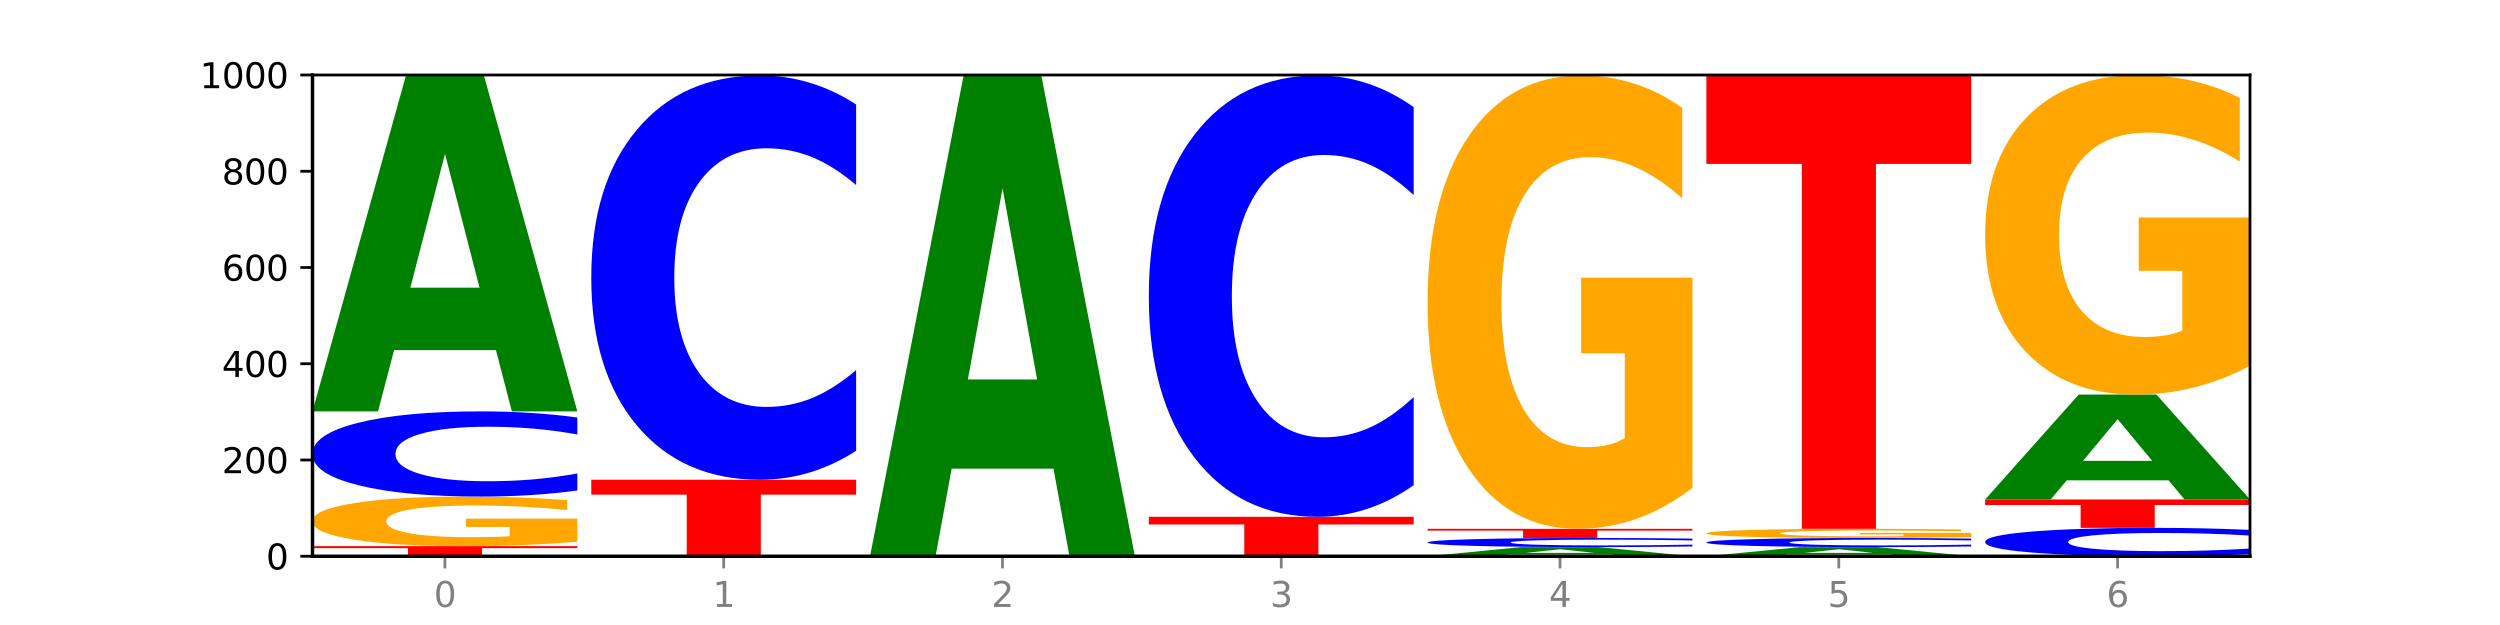 <?xml version="1.0" encoding="utf-8" standalone="no"?>
<!DOCTYPE svg PUBLIC "-//W3C//DTD SVG 1.1//EN"
  "http://www.w3.org/Graphics/SVG/1.1/DTD/svg11.dtd">
<svg xmlns:xlink="http://www.w3.org/1999/xlink" width="720pt" height="180pt" viewBox="0 0 720 180" xmlns="http://www.w3.org/2000/svg" version="1.1">
 <defs>
  <style type="text/css">*{stroke-linejoin: round; stroke-linecap: butt}</style>
 </defs>
 <g id="figure_1">
  <g id="patch_1">
   <path d="M 0 180 
L 720 180 
L 720 0 
L 0 0 
z
" style="fill: #ffffff"/>
  </g>
  <g id="axes_1">
   <g id="patch_2">
    <path d="M 90 160.2 
L 648 160.2 
L 648 21.6 
L 90 21.6 
z
" style="fill: #ffffff"/>
   </g>
   <g id="line2d_1">
    <path d="M 90 160.2 
L 648 160.2 
" clip-path="url(#pb456fd3349)" style="fill: none; stroke: #000000; stroke-width: 0.5; stroke-linecap: square"/>
   </g>
   <g id="patch_3">
    <path d="M 90 157.289 
L 166.273 157.289 
L 166.273 157.857 
L 138.833 157.857 
L 138.833 160.2 
L 117.494 160.2 
L 117.494 157.857 
L 90 157.857 
L 90 157.289 
z
" clip-path="url(#pb456fd3349)" style="fill: #ff0000"/>
   </g>
   <g id="patch_4">
    <path d="M 166.273 155.998 
Q 158.581 156.644 150.308 156.968 
Q 142.034 157.289 133.214 157.289 
Q 113.282 157.289 101.641 155.367 
Q 90 153.444 90 150.156 
Q 90 146.83 101.846 144.922 
Q 113.709 143.014 134.342 143.014 
Q 142.291 143.014 149.573 143.273 
Q 156.872 143.53 163.333 144.037 
L 163.333 146.883 
Q 156.667 146.231 150.068 145.909 
Q 143.47 145.585 136.838 145.585 
Q 124.564 145.585 117.914 146.771 
Q 111.265 147.953 111.265 150.156 
Q 111.265 152.338 117.675 153.53 
Q 124.085 154.718 135.88 154.718 
Q 139.094 154.718 141.846 154.65 
Q 144.598 154.579 146.786 154.432 
L 146.786 151.76 
L 134.222 151.76 
L 134.222 149.38 
L 166.273 149.38 
L 166.273 155.998 
z
" clip-path="url(#pb456fd3349)" style="fill: #ffa600"/>
   </g>
   <g id="patch_5">
    <path d="M 166.273 141.255 
Q 159.893 142.127 152.994 142.568 
Q 146.095 143.014 138.581 143.014 
Q 116.174 143.014 103.087 139.71 
Q 90 136.405 90 130.755 
Q 90 125.084 103.087 121.785 
Q 116.174 118.481 138.581 118.481 
Q 146.095 118.481 152.994 118.927 
Q 159.893 119.368 166.273 120.24 
L 166.273 125.13 
Q 159.836 123.975 153.59 123.438 
Q 147.344 122.9 140.445 122.9 
Q 128.069 122.9 120.978 124.993 
Q 113.906 127.081 113.906 130.755 
Q 113.906 134.414 120.978 136.507 
Q 128.069 138.595 140.445 138.595 
Q 147.344 138.595 153.59 138.057 
Q 159.836 137.515 166.273 136.36 
L 166.273 141.255 
z
" clip-path="url(#pb456fd3349)" style="fill: #0000ff"/>
   </g>
   <g id="patch_6">
    <path d="M 142.835 100.833 
L 113.501 100.833 
L 108.87 118.481 
L 90 118.481 
L 116.948 21.6 
L 139.326 21.6 
L 166.273 118.481 
L 147.419 118.481 
L 142.835 100.833 
z
M 118.18 82.852 
L 138.109 82.852 
L 128.16 44.315 
L 118.18 82.852 
z
" clip-path="url(#pb456fd3349)" style="fill: #008000"/>
   </g>
   <g id="patch_7">
    <path d="M 170.288 138.163 
L 246.561 138.163 
L 246.561 142.461 
L 219.12 142.461 
L 219.12 160.2 
L 197.782 160.2 
L 197.782 142.461 
L 170.288 142.461 
L 170.288 138.163 
z
" clip-path="url(#pb456fd3349)" style="fill: #ff0000"/>
   </g>
   <g id="patch_8">
    <path d="M 246.561 129.817 
Q 240.181 133.954 233.282 136.046 
Q 226.383 138.163 218.869 138.163 
Q 196.462 138.163 183.375 122.482 
Q 170.288 106.802 170.288 79.987 
Q 170.288 53.075 183.375 37.419 
Q 196.462 21.739 218.869 21.739 
Q 226.383 21.739 233.282 23.855 
Q 240.181 25.947 246.561 30.084 
L 246.561 53.292 
Q 240.123 47.808 233.878 45.259 
Q 227.632 42.71 220.733 42.71 
Q 208.357 42.71 201.266 52.642 
Q 194.194 62.551 194.194 79.987 
Q 194.194 97.35 201.266 107.283 
Q 208.357 117.191 220.733 117.191 
Q 227.632 117.191 233.878 114.642 
Q 240.123 112.069 246.561 106.586 
L 246.561 129.817 
z
" clip-path="url(#pb456fd3349)" style="fill: #0000ff"/>
   </g>
   <g id="patch_9">
    <path d="M 303.41 134.977 
L 274.077 134.977 
L 269.445 160.2 
L 250.576 160.2 
L 277.523 21.739 
L 299.901 21.739 
L 326.849 160.2 
L 307.995 160.2 
L 303.41 134.977 
z
M 278.755 109.278 
L 298.685 109.278 
L 288.736 54.203 
L 278.755 109.278 
z
" clip-path="url(#pb456fd3349)" style="fill: #008000"/>
   </g>
   <g id="patch_10">
    <path d="M 330.863 148.835 
L 407.137 148.835 
L 407.137 151.051 
L 379.696 151.051 
L 379.696 160.2 
L 358.357 160.2 
L 358.357 151.051 
L 330.863 151.051 
L 330.863 148.835 
z
" clip-path="url(#pb456fd3349)" style="fill: #ff0000"/>
   </g>
   <g id="patch_11">
    <path d="M 407.137 139.725 
Q 400.757 144.24 393.858 146.524 
Q 386.959 148.835 379.445 148.835 
Q 357.037 148.835 343.95 131.717 
Q 330.863 114.599 330.863 85.326 
Q 330.863 55.948 343.95 38.856 
Q 357.037 21.739 379.445 21.739 
Q 386.959 21.739 393.858 24.049 
Q 400.757 26.333 407.137 30.849 
L 407.137 56.184 
Q 400.699 50.198 394.453 47.415 
Q 388.208 44.632 381.309 44.632 
Q 368.933 44.632 361.842 55.475 
Q 354.77 66.292 354.77 85.326 
Q 354.77 104.282 361.842 115.125 
Q 368.933 125.941 381.309 125.941 
Q 388.208 125.941 394.453 123.158 
Q 400.699 120.349 407.137 114.363 
L 407.137 139.725 
z
" clip-path="url(#pb456fd3349)" style="fill: #0000ff"/>
   </g>
   <g id="patch_12">
    <path d="M 463.986 159.72 
L 434.652 159.72 
L 430.021 160.2 
L 411.151 160.2 
L 438.099 157.567 
L 460.477 157.567 
L 487.424 160.2 
L 468.571 160.2 
L 463.986 159.72 
z
M 439.331 159.232 
L 459.261 159.232 
L 449.311 158.184 
L 439.331 159.232 
z
" clip-path="url(#pb456fd3349)" style="fill: #008000"/>
   </g>
   <g id="patch_13">
    <path d="M 487.424 157.378 
Q 481.044 157.471 474.145 157.519 
Q 467.246 157.567 459.732 157.567 
Q 437.325 157.567 424.238 157.212 
Q 411.151 156.857 411.151 156.251 
Q 411.151 155.642 424.238 155.288 
Q 437.325 154.933 459.732 154.933 
Q 467.246 154.933 474.145 154.981 
Q 481.044 155.028 487.424 155.122 
L 487.424 155.647 
Q 480.987 155.523 474.741 155.465 
Q 468.495 155.408 461.596 155.408 
Q 449.221 155.408 442.129 155.632 
Q 435.057 155.856 435.057 156.251 
Q 435.057 156.643 442.129 156.868 
Q 449.221 157.092 461.596 157.092 
Q 468.495 157.092 474.741 157.035 
Q 480.987 156.976 487.424 156.852 
L 487.424 157.378 
z
" clip-path="url(#pb456fd3349)" style="fill: #0000ff"/>
   </g>
   <g id="patch_14">
    <path d="M 411.151 152.3 
L 487.424 152.3 
L 487.424 152.813 
L 459.984 152.813 
L 459.984 154.933 
L 438.645 154.933 
L 438.645 152.813 
L 411.151 152.813 
L 411.151 152.3 
z
" clip-path="url(#pb456fd3349)" style="fill: #ff0000"/>
   </g>
   <g id="patch_15">
    <path d="M 487.424 140.487 
Q 479.732 146.393 471.459 149.36 
Q 463.185 152.3 454.365 152.3 
Q 434.433 152.3 422.792 134.715 
Q 411.151 117.131 411.151 87.06 
Q 411.151 56.638 422.997 39.188 
Q 434.86 21.739 455.493 21.739 
Q 463.442 21.739 470.724 24.112 
Q 478.023 26.458 484.484 31.097 
L 484.484 57.123 
Q 477.818 51.163 471.219 48.223 
Q 464.621 45.256 457.989 45.256 
Q 445.715 45.256 439.066 56.098 
Q 432.416 66.913 432.416 87.06 
Q 432.416 107.017 438.826 117.913 
Q 445.236 128.782 457.031 128.782 
Q 460.245 128.782 462.997 128.162 
Q 465.749 127.514 467.937 126.166 
L 467.937 101.731 
L 455.373 101.731 
L 455.373 79.967 
L 487.424 79.967 
L 487.424 140.487 
z
" clip-path="url(#pb456fd3349)" style="fill: #ffa600"/>
   </g>
   <g id="patch_16">
    <path d="M 544.273 159.72 
L 514.94 159.72 
L 510.308 160.2 
L 491.439 160.2 
L 518.386 157.567 
L 540.765 157.567 
L 567.712 160.2 
L 548.858 160.2 
L 544.273 159.72 
z
M 519.618 159.232 
L 539.548 159.232 
L 529.599 158.184 
L 519.618 159.232 
z
" clip-path="url(#pb456fd3349)" style="fill: #008000"/>
   </g>
   <g id="patch_17">
    <path d="M 567.712 157.378 
Q 561.332 157.471 554.433 157.519 
Q 547.534 157.567 540.02 157.567 
Q 517.613 157.567 504.526 157.212 
Q 491.439 156.857 491.439 156.251 
Q 491.439 155.642 504.526 155.288 
Q 517.613 154.933 540.02 154.933 
Q 547.534 154.933 554.433 154.981 
Q 561.332 155.028 567.712 155.122 
L 567.712 155.647 
Q 561.274 155.523 555.029 155.465 
Q 548.783 155.408 541.884 155.408 
Q 529.508 155.408 522.417 155.632 
Q 515.345 155.856 515.345 156.251 
Q 515.345 156.643 522.417 156.868 
Q 529.508 157.092 541.884 157.092 
Q 548.783 157.092 555.029 157.035 
Q 561.274 156.976 567.712 156.852 
L 567.712 157.378 
z
" clip-path="url(#pb456fd3349)" style="fill: #0000ff"/>
   </g>
   <g id="patch_18">
    <path d="M 567.712 154.695 
Q 560.02 154.814 551.746 154.874 
Q 543.473 154.933 534.652 154.933 
Q 514.721 154.933 503.08 154.579 
Q 491.439 154.224 491.439 153.617 
Q 491.439 153.004 503.285 152.652 
Q 515.148 152.3 535.781 152.3 
Q 543.729 152.3 551.011 152.348 
Q 558.311 152.395 564.772 152.489 
L 564.772 153.013 
Q 558.105 152.893 551.507 152.834 
Q 544.909 152.774 538.276 152.774 
Q 526.003 152.774 519.353 152.993 
Q 512.704 153.211 512.704 153.617 
Q 512.704 154.02 519.114 154.24 
Q 525.524 154.459 537.319 154.459 
Q 540.533 154.459 543.285 154.446 
Q 546.037 154.433 548.225 154.406 
L 548.225 153.913 
L 535.661 153.913 
L 535.661 153.474 
L 567.712 153.474 
L 567.712 154.695 
z
" clip-path="url(#pb456fd3349)" style="fill: #ffa600"/>
   </g>
   <g id="patch_19">
    <path d="M 491.439 21.739 
L 567.712 21.739 
L 567.712 47.202 
L 540.272 47.202 
L 540.272 152.3 
L 518.933 152.3 
L 518.933 47.202 
L 491.439 47.202 
L 491.439 21.739 
z
" clip-path="url(#pb456fd3349)" style="fill: #ff0000"/>
   </g>
   <g id="patch_20">
    <path d="M 648 159.614 
Q 641.62 159.904 634.721 160.051 
Q 627.822 160.2 620.308 160.2 
Q 597.901 160.2 584.814 159.099 
Q 571.727 157.997 571.727 156.114 
Q 571.727 154.224 584.814 153.124 
Q 597.901 152.023 620.308 152.023 
Q 627.822 152.023 634.721 152.171 
Q 641.62 152.318 648 152.609 
L 648 154.239 
Q 641.562 153.854 635.317 153.675 
Q 629.071 153.496 622.172 153.496 
Q 609.796 153.496 602.705 154.193 
Q 595.633 154.889 595.633 156.114 
Q 595.633 157.333 602.705 158.031 
Q 609.796 158.727 622.172 158.727 
Q 629.071 158.727 635.317 158.548 
Q 641.562 158.367 648 157.982 
L 648 159.614 
z
" clip-path="url(#pb456fd3349)" style="fill: #0000ff"/>
   </g>
   <g id="patch_21">
    <path d="M 571.727 143.845 
L 648 143.845 
L 648 145.44 
L 620.559 145.44 
L 620.559 152.023 
L 599.221 152.023 
L 599.221 145.44 
L 571.727 145.44 
L 571.727 143.845 
z
" clip-path="url(#pb456fd3349)" style="fill: #ff0000"/>
   </g>
   <g id="patch_22">
    <path d="M 624.561 138.341 
L 595.228 138.341 
L 590.596 143.845 
L 571.727 143.845 
L 598.674 113.63 
L 621.052 113.63 
L 648 143.845 
L 629.146 143.845 
L 624.561 138.341 
z
M 599.906 132.733 
L 619.836 132.733 
L 609.887 120.715 
L 599.906 132.733 
z
" clip-path="url(#pb456fd3349)" style="fill: #008000"/>
   </g>
   <g id="patch_23">
    <path d="M 648 105.304 
Q 640.308 109.467 632.034 111.558 
Q 623.761 113.63 614.94 113.63 
Q 595.009 113.63 583.368 101.235 
Q 571.727 88.841 571.727 67.644 
Q 571.727 46.2 583.573 33.9 
Q 595.436 21.6 616.068 21.6 
Q 624.017 21.6 631.299 23.273 
Q 638.598 24.927 645.06 28.197 
L 645.06 46.542 
Q 638.393 42.341 631.795 40.268 
Q 625.197 38.177 618.564 38.177 
Q 606.291 38.177 599.641 45.82 
Q 592.992 53.443 592.992 67.644 
Q 592.992 81.712 599.402 89.392 
Q 605.812 97.053 617.607 97.053 
Q 620.821 97.053 623.573 96.616 
Q 626.325 96.16 628.513 95.209 
L 628.513 77.985 
L 615.949 77.985 
L 615.949 62.644 
L 648 62.644 
L 648 105.304 
z
" clip-path="url(#pb456fd3349)" style="fill: #ffa600"/>
   </g>
   <g id="matplotlib.axis_1">
    <g id="xtick_1">
     <g id="line2d_2">
      <defs>
       <path id="m42b22472d2" d="M 0 0 
L 0 3.5 
" style="stroke: #808080; stroke-width: 0.8"/>
      </defs>
      <g>
       <use xlink:href="#m42b22472d2" x="128.137" y="160.2" style="fill: #808080; stroke: #808080; stroke-width: 0.8"/>
      </g>
     </g>
     <g id="text_1">
      <!-- 0 -->
      <g style="fill: #808080" transform="translate(124.955 174.798) scale(0.1 -0.1)">
       <defs>
        <path id="DejaVuSans-30" d="M 2034 4250 
Q 1547 4250 1301 3770 
Q 1056 3291 1056 2328 
Q 1056 1369 1301 889 
Q 1547 409 2034 409 
Q 2525 409 2770 889 
Q 3016 1369 3016 2328 
Q 3016 3291 2770 3770 
Q 2525 4250 2034 4250 
z
M 2034 4750 
Q 2819 4750 3233 4129 
Q 3647 3509 3647 2328 
Q 3647 1150 3233 529 
Q 2819 -91 2034 -91 
Q 1250 -91 836 529 
Q 422 1150 422 2328 
Q 422 3509 836 4129 
Q 1250 4750 2034 4750 
z
" transform="scale(0.016)"/>
       </defs>
       <use xlink:href="#DejaVuSans-30"/>
      </g>
     </g>
    </g>
    <g id="xtick_2">
     <g id="line2d_3">
      <g>
       <use xlink:href="#m42b22472d2" x="208.424" y="160.2" style="fill: #808080; stroke: #808080; stroke-width: 0.8"/>
      </g>
     </g>
     <g id="text_2">
      <!-- 1 -->
      <g style="fill: #808080" transform="translate(205.243 174.798) scale(0.1 -0.1)">
       <defs>
        <path id="DejaVuSans-31" d="M 794 531 
L 1825 531 
L 1825 4091 
L 703 3866 
L 703 4441 
L 1819 4666 
L 2450 4666 
L 2450 531 
L 3481 531 
L 3481 0 
L 794 0 
L 794 531 
z
" transform="scale(0.016)"/>
       </defs>
       <use xlink:href="#DejaVuSans-31"/>
      </g>
     </g>
    </g>
    <g id="xtick_3">
     <g id="line2d_4">
      <g>
       <use xlink:href="#m42b22472d2" x="288.712" y="160.2" style="fill: #808080; stroke: #808080; stroke-width: 0.8"/>
      </g>
     </g>
     <g id="text_3">
      <!-- 2 -->
      <g style="fill: #808080" transform="translate(285.531 174.798) scale(0.1 -0.1)">
       <defs>
        <path id="DejaVuSans-32" d="M 1228 531 
L 3431 531 
L 3431 0 
L 469 0 
L 469 531 
Q 828 903 1448 1529 
Q 2069 2156 2228 2338 
Q 2531 2678 2651 2914 
Q 2772 3150 2772 3378 
Q 2772 3750 2511 3984 
Q 2250 4219 1831 4219 
Q 1534 4219 1204 4116 
Q 875 4013 500 3803 
L 500 4441 
Q 881 4594 1212 4672 
Q 1544 4750 1819 4750 
Q 2544 4750 2975 4387 
Q 3406 4025 3406 3419 
Q 3406 3131 3298 2873 
Q 3191 2616 2906 2266 
Q 2828 2175 2409 1742 
Q 1991 1309 1228 531 
z
" transform="scale(0.016)"/>
       </defs>
       <use xlink:href="#DejaVuSans-32"/>
      </g>
     </g>
    </g>
    <g id="xtick_4">
     <g id="line2d_5">
      <g>
       <use xlink:href="#m42b22472d2" x="369" y="160.2" style="fill: #808080; stroke: #808080; stroke-width: 0.8"/>
      </g>
     </g>
     <g id="text_4">
      <!-- 3 -->
      <g style="fill: #808080" transform="translate(365.819 174.798) scale(0.1 -0.1)">
       <defs>
        <path id="DejaVuSans-33" d="M 2597 2516 
Q 3050 2419 3304 2112 
Q 3559 1806 3559 1356 
Q 3559 666 3084 287 
Q 2609 -91 1734 -91 
Q 1441 -91 1130 -33 
Q 819 25 488 141 
L 488 750 
Q 750 597 1062 519 
Q 1375 441 1716 441 
Q 2309 441 2620 675 
Q 2931 909 2931 1356 
Q 2931 1769 2642 2001 
Q 2353 2234 1838 2234 
L 1294 2234 
L 1294 2753 
L 1863 2753 
Q 2328 2753 2575 2939 
Q 2822 3125 2822 3475 
Q 2822 3834 2567 4026 
Q 2313 4219 1838 4219 
Q 1578 4219 1281 4162 
Q 984 4106 628 3988 
L 628 4550 
Q 988 4650 1302 4700 
Q 1616 4750 1894 4750 
Q 2613 4750 3031 4423 
Q 3450 4097 3450 3541 
Q 3450 3153 3228 2886 
Q 3006 2619 2597 2516 
z
" transform="scale(0.016)"/>
       </defs>
       <use xlink:href="#DejaVuSans-33"/>
      </g>
     </g>
    </g>
    <g id="xtick_5">
     <g id="line2d_6">
      <g>
       <use xlink:href="#m42b22472d2" x="449.288" y="160.2" style="fill: #808080; stroke: #808080; stroke-width: 0.8"/>
      </g>
     </g>
     <g id="text_5">
      <!-- 4 -->
      <g style="fill: #808080" transform="translate(446.107 174.798) scale(0.1 -0.1)">
       <defs>
        <path id="DejaVuSans-34" d="M 2419 4116 
L 825 1625 
L 2419 1625 
L 2419 4116 
z
M 2253 4666 
L 3047 4666 
L 3047 1625 
L 3713 1625 
L 3713 1100 
L 3047 1100 
L 3047 0 
L 2419 0 
L 2419 1100 
L 313 1100 
L 313 1709 
L 2253 4666 
z
" transform="scale(0.016)"/>
       </defs>
       <use xlink:href="#DejaVuSans-34"/>
      </g>
     </g>
    </g>
    <g id="xtick_6">
     <g id="line2d_7">
      <g>
       <use xlink:href="#m42b22472d2" x="529.576" y="160.2" style="fill: #808080; stroke: #808080; stroke-width: 0.8"/>
      </g>
     </g>
     <g id="text_6">
      <!-- 5 -->
      <g style="fill: #808080" transform="translate(526.394 174.798) scale(0.1 -0.1)">
       <defs>
        <path id="DejaVuSans-35" d="M 691 4666 
L 3169 4666 
L 3169 4134 
L 1269 4134 
L 1269 2991 
Q 1406 3038 1543 3061 
Q 1681 3084 1819 3084 
Q 2600 3084 3056 2656 
Q 3513 2228 3513 1497 
Q 3513 744 3044 326 
Q 2575 -91 1722 -91 
Q 1428 -91 1123 -41 
Q 819 9 494 109 
L 494 744 
Q 775 591 1075 516 
Q 1375 441 1709 441 
Q 2250 441 2565 725 
Q 2881 1009 2881 1497 
Q 2881 1984 2565 2268 
Q 2250 2553 1709 2553 
Q 1456 2553 1204 2497 
Q 953 2441 691 2322 
L 691 4666 
z
" transform="scale(0.016)"/>
       </defs>
       <use xlink:href="#DejaVuSans-35"/>
      </g>
     </g>
    </g>
    <g id="xtick_7">
     <g id="line2d_8">
      <g>
       <use xlink:href="#m42b22472d2" x="609.863" y="160.2" style="fill: #808080; stroke: #808080; stroke-width: 0.8"/>
      </g>
     </g>
     <g id="text_7">
      <!-- 6 -->
      <g style="fill: #808080" transform="translate(606.682 174.798) scale(0.1 -0.1)">
       <defs>
        <path id="DejaVuSans-36" d="M 2113 2584 
Q 1688 2584 1439 2293 
Q 1191 2003 1191 1497 
Q 1191 994 1439 701 
Q 1688 409 2113 409 
Q 2538 409 2786 701 
Q 3034 994 3034 1497 
Q 3034 2003 2786 2293 
Q 2538 2584 2113 2584 
z
M 3366 4563 
L 3366 3988 
Q 3128 4100 2886 4159 
Q 2644 4219 2406 4219 
Q 1781 4219 1451 3797 
Q 1122 3375 1075 2522 
Q 1259 2794 1537 2939 
Q 1816 3084 2150 3084 
Q 2853 3084 3261 2657 
Q 3669 2231 3669 1497 
Q 3669 778 3244 343 
Q 2819 -91 2113 -91 
Q 1303 -91 875 529 
Q 447 1150 447 2328 
Q 447 3434 972 4092 
Q 1497 4750 2381 4750 
Q 2619 4750 2861 4703 
Q 3103 4656 3366 4563 
z
" transform="scale(0.016)"/>
       </defs>
       <use xlink:href="#DejaVuSans-36"/>
      </g>
     </g>
    </g>
   </g>
   <g id="matplotlib.axis_2">
    <g id="ytick_1">
     <g id="line2d_9">
      <defs>
       <path id="m467127e1c1" d="M 0 0 
L -3.5 0 
" style="stroke: #000000; stroke-width: 0.8"/>
      </defs>
      <g>
       <use xlink:href="#m467127e1c1" x="90" y="160.2" style="stroke: #000000; stroke-width: 0.8"/>
      </g>
     </g>
     <g id="text_8">
      <!-- 0 -->
      <g transform="translate(76.638 163.999) scale(0.1 -0.1)">
       <use xlink:href="#DejaVuSans-30"/>
      </g>
     </g>
    </g>
    <g id="ytick_2">
     <g id="line2d_10">
      <g>
       <use xlink:href="#m467127e1c1" x="90" y="132.48" style="stroke: #000000; stroke-width: 0.8"/>
      </g>
     </g>
     <g id="text_9">
      <!-- 200 -->
      <g transform="translate(63.913 136.279) scale(0.1 -0.1)">
       <use xlink:href="#DejaVuSans-32"/>
       <use xlink:href="#DejaVuSans-30" x="63.623"/>
       <use xlink:href="#DejaVuSans-30" x="127.246"/>
      </g>
     </g>
    </g>
    <g id="ytick_3">
     <g id="line2d_11">
      <g>
       <use xlink:href="#m467127e1c1" x="90" y="104.76" style="stroke: #000000; stroke-width: 0.8"/>
      </g>
     </g>
     <g id="text_10">
      <!-- 400 -->
      <g transform="translate(63.913 108.559) scale(0.1 -0.1)">
       <use xlink:href="#DejaVuSans-34"/>
       <use xlink:href="#DejaVuSans-30" x="63.623"/>
       <use xlink:href="#DejaVuSans-30" x="127.246"/>
      </g>
     </g>
    </g>
    <g id="ytick_4">
     <g id="line2d_12">
      <g>
       <use xlink:href="#m467127e1c1" x="90" y="77.04" style="stroke: #000000; stroke-width: 0.8"/>
      </g>
     </g>
     <g id="text_11">
      <!-- 600 -->
      <g transform="translate(63.913 80.839) scale(0.1 -0.1)">
       <use xlink:href="#DejaVuSans-36"/>
       <use xlink:href="#DejaVuSans-30" x="63.623"/>
       <use xlink:href="#DejaVuSans-30" x="127.246"/>
      </g>
     </g>
    </g>
    <g id="ytick_5">
     <g id="line2d_13">
      <g>
       <use xlink:href="#m467127e1c1" x="90" y="49.32" style="stroke: #000000; stroke-width: 0.8"/>
      </g>
     </g>
     <g id="text_12">
      <!-- 800 -->
      <g transform="translate(63.913 53.119) scale(0.1 -0.1)">
       <defs>
        <path id="DejaVuSans-38" d="M 2034 2216 
Q 1584 2216 1326 1975 
Q 1069 1734 1069 1313 
Q 1069 891 1326 650 
Q 1584 409 2034 409 
Q 2484 409 2743 651 
Q 3003 894 3003 1313 
Q 3003 1734 2745 1975 
Q 2488 2216 2034 2216 
z
M 1403 2484 
Q 997 2584 770 2862 
Q 544 3141 544 3541 
Q 544 4100 942 4425 
Q 1341 4750 2034 4750 
Q 2731 4750 3128 4425 
Q 3525 4100 3525 3541 
Q 3525 3141 3298 2862 
Q 3072 2584 2669 2484 
Q 3125 2378 3379 2068 
Q 3634 1759 3634 1313 
Q 3634 634 3220 271 
Q 2806 -91 2034 -91 
Q 1263 -91 848 271 
Q 434 634 434 1313 
Q 434 1759 690 2068 
Q 947 2378 1403 2484 
z
M 1172 3481 
Q 1172 3119 1398 2916 
Q 1625 2713 2034 2713 
Q 2441 2713 2670 2916 
Q 2900 3119 2900 3481 
Q 2900 3844 2670 4047 
Q 2441 4250 2034 4250 
Q 1625 4250 1398 4047 
Q 1172 3844 1172 3481 
z
" transform="scale(0.016)"/>
       </defs>
       <use xlink:href="#DejaVuSans-38"/>
       <use xlink:href="#DejaVuSans-30" x="63.623"/>
       <use xlink:href="#DejaVuSans-30" x="127.246"/>
      </g>
     </g>
    </g>
    <g id="ytick_6">
     <g id="line2d_14">
      <g>
       <use xlink:href="#m467127e1c1" x="90" y="21.6" style="stroke: #000000; stroke-width: 0.8"/>
      </g>
     </g>
     <g id="text_13">
      <!-- 1000 -->
      <g transform="translate(57.55 25.399) scale(0.1 -0.1)">
       <use xlink:href="#DejaVuSans-31"/>
       <use xlink:href="#DejaVuSans-30" x="63.623"/>
       <use xlink:href="#DejaVuSans-30" x="127.246"/>
       <use xlink:href="#DejaVuSans-30" x="190.869"/>
      </g>
     </g>
    </g>
   </g>
   <g id="patch_24">
    <path d="M 90 160.2 
L 90 21.6 
" style="fill: none; stroke: #000000; stroke-linejoin: miter; stroke-linecap: square"/>
   </g>
   <g id="patch_25">
    <path d="M 648 160.2 
L 648 21.6 
" style="fill: none; stroke: #000000; stroke-width: 0.8; stroke-linejoin: miter; stroke-linecap: square"/>
   </g>
   <g id="patch_26">
    <path d="M 90 160.2 
L 648 160.2 
" style="fill: none; stroke: #000000; stroke-linejoin: miter; stroke-linecap: square"/>
   </g>
   <g id="patch_27">
    <path d="M 90 21.6 
L 648 21.6 
" style="fill: none; stroke: #000000; stroke-width: 0.8; stroke-linejoin: miter; stroke-linecap: square"/>
   </g>
  </g>
 </g>
 <defs>
  <clipPath id="pb456fd3349">
   <rect x="90" y="21.6" width="558" height="138.6"/>
  </clipPath>
 </defs>
</svg>
